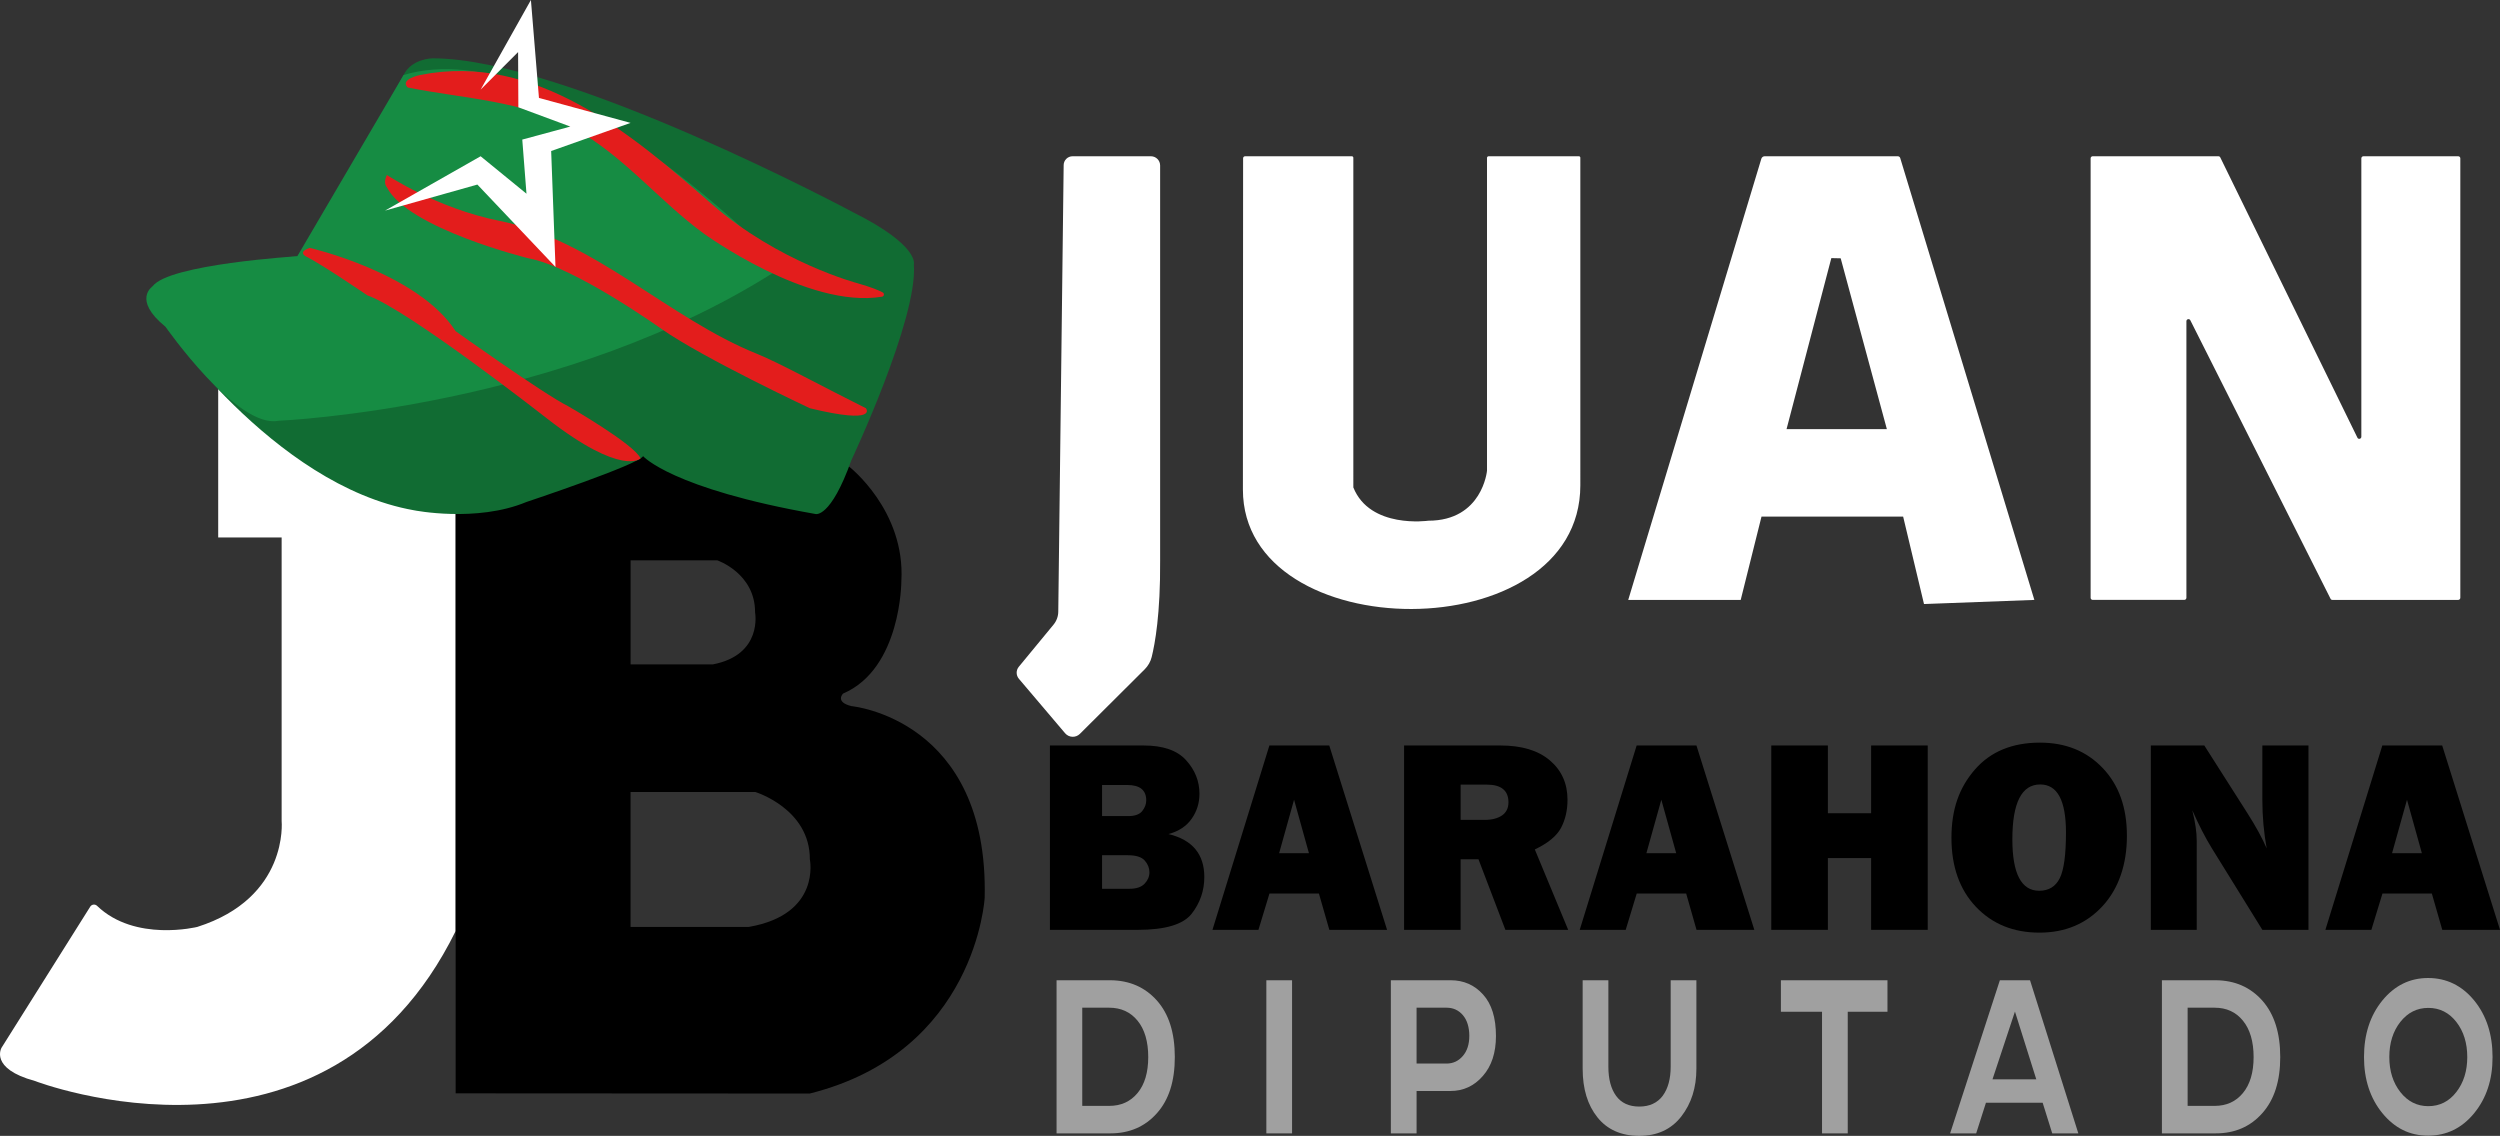 <?xml version="1.0" encoding="UTF-8"?>
<svg xmlns="http://www.w3.org/2000/svg" viewBox="0 0 1602.32 728">
  <rect x="0" y="0" width="1602.32" height="728" fill="#333333" stroke="none"/>
  <g id="a" data-name="Capa_1" image-rendering="optimizeQuality" shape-rendering="geometricPrecision" text-rendering="geometricPrecision">
    <g id="b" data-name="Capa_x5F_1">
      <g id="c" data-name="_1597683593952">
        <path d="M706.34,569.64h17.67c4.39,0,7.58-1.11,9.62-3.28,2.04-2.13,3.07-4.6,3.07-7.28s-.98-5.24-2.98-7.49c-1.96-2.3-5.62-3.45-10.94-3.45h-16.44v21.5h0ZM706.34,523.06h16.78c4.22,0,7.2-1.06,8.94-3.19,1.7-2.17,2.6-4.43,2.6-6.86,0-6.6-4.05-9.88-12.14-9.88h-16.18v19.93ZM672.92,595.96v-118.16h60c12.48,0,21.55,3.11,27.25,9.41,5.75,6.3,8.6,13.5,8.6,21.55,0,5.92-1.66,11.24-4.98,15.97-3.32,4.77-8.26,8.05-14.86,9.84,15.29,3.7,22.95,12.86,22.95,27.55,0,8.77-2.73,16.61-8.09,23.5-5.41,6.9-16.95,10.35-34.58,10.35h-56.29Z"/>
        <path d="M819.82,546.86h19.12l-9.54-34.28-9.58,34.28ZM852.01,595.96l-6.69-23.29h-31.68l-7.07,23.29h-29.47l36.49-118.16h38.37l37.05,118.16h-37,0Z"/>
        <path d="M936.15,525.49h15.5c4.56,0,8.26-.98,11.03-2.85,2.77-1.92,4.13-4.73,4.13-8.43,0-7.54-4.64-11.33-13.92-11.33h-16.73v22.61h0ZM1005.09,595.96h-40.24l-17.25-45.22h-11.45v45.22h-36.24v-118.16h61.7c13.63,0,24.19,3.15,31.72,9.54s11.33,14.82,11.33,25.25c0,6.81-1.41,12.82-4.17,18.05-2.77,5.19-8.39,9.79-16.78,13.8l21.38,51.52h0Z"/>
        <path d="M1055.21,546.86h19.12l-9.54-34.28-9.58,34.28ZM1087.35,595.96l-6.64-23.29h-31.68l-7.07,23.29h-29.47l36.49-118.16h38.32l37.09,118.16h-37.05Z"/>
        <polygon points="1235.53 477.8 1235.53 595.96 1199.26 595.96 1199.26 549.97 1171.54 549.97 1171.54 595.96 1135.26 595.96 1135.26 477.8 1171.54 477.8 1171.54 521.23 1199.26 521.23 1199.26 477.8 1235.53 477.8"/>
        <path d="M1306.94,570.92c6.13,0,10.52-2.68,13.2-8.01s4-15.12,4-29.3c0-20.57-5.49-30.83-16.52-30.83-11.88,0-17.84,11.71-17.84,35.17,0,21.97,5.75,32.96,17.16,32.96ZM1307.11,597.75c-16.61,0-30.19-5.49-40.66-16.52-10.47-11.03-15.71-25.76-15.71-44.24s5.02-32.23,15.03-43.77c10.01-11.5,23.93-17.25,41.69-17.25,16.44,0,29.85,5.41,40.2,16.27,10.39,10.86,15.54,25.34,15.54,43.47s-5.19,33.77-15.67,45.09c-10.43,11.28-23.89,16.95-40.41,16.95h0Z"/>
        <path d="M1479.56,595.96h-29.55l-32.36-52.25c-4.13-6.69-8.3-14.82-12.56-24.4,1.92,7.62,2.85,14.09,2.85,19.42v57.23h-29.42v-118.16h34.28l27.55,43.26c5.49,8.6,9.62,16.18,12.43,22.7-1.83-10.09-2.77-20.44-2.77-31v-34.96h29.55v118.16h0Z"/>
        <path d="M1533.13,546.86h19.12l-9.54-34.28-9.58,34.28ZM1565.32,595.96l-6.69-23.29h-31.64l-7.11,23.29h-29.47l36.49-118.16h38.37l37.05,118.16h-37Z"/>
      </g>
      <g id="d" data-name="_1597683602208">
        <path d="M710.94,645.86h-17.29v62.93h17.29c7.54,0,13.58-2.73,18.14-8.22,4.56-5.49,6.86-13.2,6.86-23.08s-2.3-17.8-6.86-23.33-10.6-8.3-18.14-8.3h0ZM677.18,726.42v-98.15h34.49c12.22.09,22.18,4.43,29.85,13.03,7.66,8.64,11.45,20.69,11.45,36.19s-3.79,27.38-11.45,35.98c-7.66,8.64-17.63,12.94-29.85,12.94h-34.49Z" fill="#a0a0a0"/>
        <polygon points="811.64 628.28 828.12 628.28 828.12 726.42 811.64 726.42 811.64 628.28" fill="#a0a0a0"/>
        <path d="M927.12,645.86h-19.2v35.81h19.2c4.17,0,7.66-1.62,10.43-4.85,2.77-3.19,4.17-7.49,4.17-12.9s-1.36-10.09-4.13-13.29c-2.73-3.19-6.22-4.77-10.47-4.77h0ZM891.44,726.42v-98.15h38.28c8.39,0,15.33,3.02,20.82,9.15,5.54,6.09,8.26,14.99,8.26,26.61,0,10.69-2.81,19.25-8.43,25.63-5.58,6.39-12.48,9.58-20.65,9.58h-21.8v27.17h-16.48Z" fill="#a0a0a0"/>
        <path d="M1030.85,628.28v55.4c0,8.01,1.7,14.26,5.02,18.78s8.26,6.77,14.78,6.77,11.58-2.3,15.03-6.9c3.41-4.64,5.11-10.9,5.11-18.78v-55.27h16.48v56.72c0,12.14-3.24,22.31-9.71,30.62-6.47,8.26-15.46,12.39-26.91,12.39s-20.48-3.96-26.78-11.84c-6.34-7.88-9.5-18.27-9.5-31.17v-56.72h16.48Z" fill="#a0a0a0"/>
        <polygon points="1209.73 648.46 1184.27 648.46 1184.27 726.42 1167.79 726.42 1167.79 648.46 1141.43 648.46 1141.43 628.28 1209.73 628.28 1209.73 648.46" fill="#a0a0a0"/>
        <path d="M1291.44,648.33l-14.39,43.43h28.06l-13.67-43.43ZM1249.88,726.42l31.89-98.15h19.33l30.96,98.15h-16.73l-6.13-19.63h-36.36l-6.26,19.63h-16.69,0Z" fill="#a0a0a0"/>
        <path d="M1419.44,645.86h-17.33v62.93h17.33c7.54,0,13.58-2.73,18.1-8.22,4.56-5.49,6.86-13.2,6.86-23.08s-2.3-17.8-6.86-23.33c-4.51-5.54-10.56-8.3-18.1-8.3h0ZM1385.63,726.42v-98.15h34.49c12.26.09,22.18,4.43,29.85,13.03,7.66,8.64,11.5,20.69,11.5,36.19s-3.83,27.38-11.5,35.98c-7.66,8.64-17.59,12.94-29.85,12.94h-34.49Z" fill="#a0a0a0"/>
        <path d="M1531.38,677.5c0,8.94,2.38,16.44,7.07,22.44,4.73,6,10.69,9.03,17.93,9.03s13.29-3.02,17.93-9.03c4.68-6,7.03-13.5,7.03-22.44s-2.34-16.56-7.03-22.53c-4.64-5.96-10.65-8.98-17.93-8.98s-13.2,3.02-17.93,8.98c-4.68,5.96-7.07,13.46-7.07,22.53ZM1515.16,677.5c0-14.56,3.92-26.61,11.75-36.24,7.88-9.62,17.63-14.43,29.34-14.43s21.67,4.81,29.55,14.43c7.83,9.62,11.75,21.67,11.75,36.24s-3.92,26.31-11.75,35.94c-7.88,9.62-17.71,14.43-29.55,14.43s-21.46-4.81-29.34-14.43c-7.83-9.62-11.75-21.63-11.75-35.94Z" fill="#a0a0a0"/>
      </g>
      <path d="M681.73,105.81l-3.45,286.1c0,3.11-1.11,6.13-3.11,8.52l-22.18,26.91c-1.87,2.26-1.83,5.49.04,7.71l29.64,34.92c2.43,2.85,6.77,3.02,9.41.43l41.64-41.47c2.13-2.17,3.7-4.85,4.43-7.83,2.04-8.22,5.66-27.55,5.41-61.95V106.07c0-3.28-2.64-5.92-5.92-5.92h-50.16c-3.15,0-5.71,2.51-5.75,5.66h0Z" fill="#fff"/>
      <path d="M798.02,100.15c-.72,0-1.28.55-1.28,1.28l-.13,212.31c-.04,101.9,216.27,103.22,216.27-2.68V101.04c0-.47-.43-.89-.89-.89h-57.91c-.55,0-1.02.47-1.02,1.02v200.55s-2.94,32.02-37.64,32.02c0,0-37.34,5.37-48.03-21.33V101.09c0-.51-.43-.94-.94-.94h-68.43,0Z" fill="#fff"/>
      <path d="M1145.05,275.03l28.7-109.6,6,.13,29.59,109.47h-64.3ZM1217.91,101.3c-.21-.68-.85-1.15-1.58-1.15h-85.33c-.94,0-1.79.64-2.09,1.53l-85.33,282.82h72.09l13.33-53.4h90.78l13.37,56.04,70.73-2.64-85.97-283.2h0Z" fill="#fff"/>
      <path d="M1339.94,383.14V101.47c0-.72.6-1.32,1.32-1.32h80.6c.51,0,.98.3,1.19.77l87.89,179.6c.6,1.28,2.51.81,2.51-.6V101.47c0-.72.6-1.32,1.36-1.32h60.72c.77,0,1.36.6,1.36,1.32v281.67c0,.72-.6,1.36-1.36,1.36h-80.65c-.51,0-.98-.3-1.19-.77l-89.85-178.46c-.64-1.23-2.51-.81-2.51.6v177.26c0,.72-.6,1.36-1.32,1.36h-58.76c-.72,0-1.32-.64-1.32-1.36h0Z" fill="#fff"/>
      <path d="M139.85,236.32v108.15h40.66v181.78s4.73,49.14-54.03,67.83c0,0-39.94,9.96-64.3-13.54-1.28-1.23-3.41-.94-4.34.55L1,671.5s-8.01,13.33,21.38,21.33c0,0,186.89,72.09,269.66-96.1v-270.9l-152.18-89.5h0Z" fill="#fff"/>
      <path d="M479.98,594.08h-75.84v-86.48h79.92s35.13,10.69,35,43.22c0,0,7.37,35.21-39.09,43.26h0ZM404.15,359.12h55.53s24.36,8.26,24.27,33.38c0,0,5.15,27.17-27.12,33.34h-52.67v-66.72h0ZM545.64,452.55c-10.65-2.64-5.32-8.01-5.32-8.01,37.39-16.01,37.39-72.09,37.39-72.09,2.64-45.39-33.51-73.41-33.51-73.41l-83.97-49.39-168.19,48.93v402.17l226.91.13c106.79-26.7,112.16-125.48,112.16-125.48,2.68-114.8-85.46-122.84-85.46-122.84h0Z"/>
      <path d="M203.93,148.22l-13.37,16.01s-96.1,10.69-93.42,21.33c0,0-8.01,8.01,5.32,18.69,0,0,72.09,106.79,162.87,122.8,0,0,40.03,8.05,72.09-5.32,0,0,72.09-24.02,74.73-29.38,0,0,18.18,20.82,110.54,37.09,0,0,9.62,2.98,22.95-34.41,0,0,42.75-90.78,40.07-125.48,0,0,4-12.01-38.71-33.38,0,0-184.25-98.79-269.66-98.79,0,0-13.37,0-18.69,10.69l-54.72,100.15h0Z" fill="#116c33"/>
      <path d="M178.56,269.66s183.69-7.58,322.8-98.57c0,0-143.92-152.35-242.71-123.02l-68.09,116.16s-82.65,5.11-92.7,19.25c0,0-13.33,8.52,8.3,26.02,0,0,45.69,65.53,72.39,60.17Z" fill="#168c43"/>
      <path d="M261.33,56.08c36.32,7.28,74.05,8.26,107.18,26.61,31.42,17.42,53.91,46.03,82.35,66.85.04,0,66.6,48.63,114.46,40.62,1.36-.21,1.66-2.04.43-2.73-2.38-1.32-7.07-3.28-16.1-5.88,0,0-50.71-13.33-93.42-50.71-50.97-44.58-113.01-97.59-186.89-82.78,0,0-13.37,2.68-8.01,8.01h0Z" fill="#e31d1c"/>
      <path d="M247.96,112.16s32.06,21.38,72.09,29.38c60.42,12.09,108.41,62.55,165.55,85.42,13.33,5.37,42.71,21.38,69.41,34.7,0,0,8.22,10.69-35.94,0,0,0-68.21-32.02-94.91-50.71,0,0-56.04-40.07-85.42-45.39,0,0-77.41-19.08-90.78-45.56,0,0-2.64-2.51,0-7.83h0Z" fill="#e31d1c"/>
      <path d="M198.57,158.87s69.45,16.05,93.46,53.4c0,0,56.08,40.07,72.09,48.07,0,0,42.2,24.19,46.46,33.47,0,0-11.75,11.92-59.83-25.46,0,0-89.25-70-115.35-79.07,0,0-28.83-19.71-39.47-25.04,0,0-5.37-2.68,2.64-5.37h0Z" fill="#e31d1c"/>
      <polygon points="308.04 57.44 340.28 0 345.43 62.76 404.15 78.77 353.26 96.79 356.03 171.09 305.96 118.29 246.77 134.98 308.04 100.15 337.43 124.16 334.74 89.46 365.53 81.12 332.23 68.77 332.06 33.38 308.04 57.44" fill="#fff"/>
    </g>
  </g>
</svg>